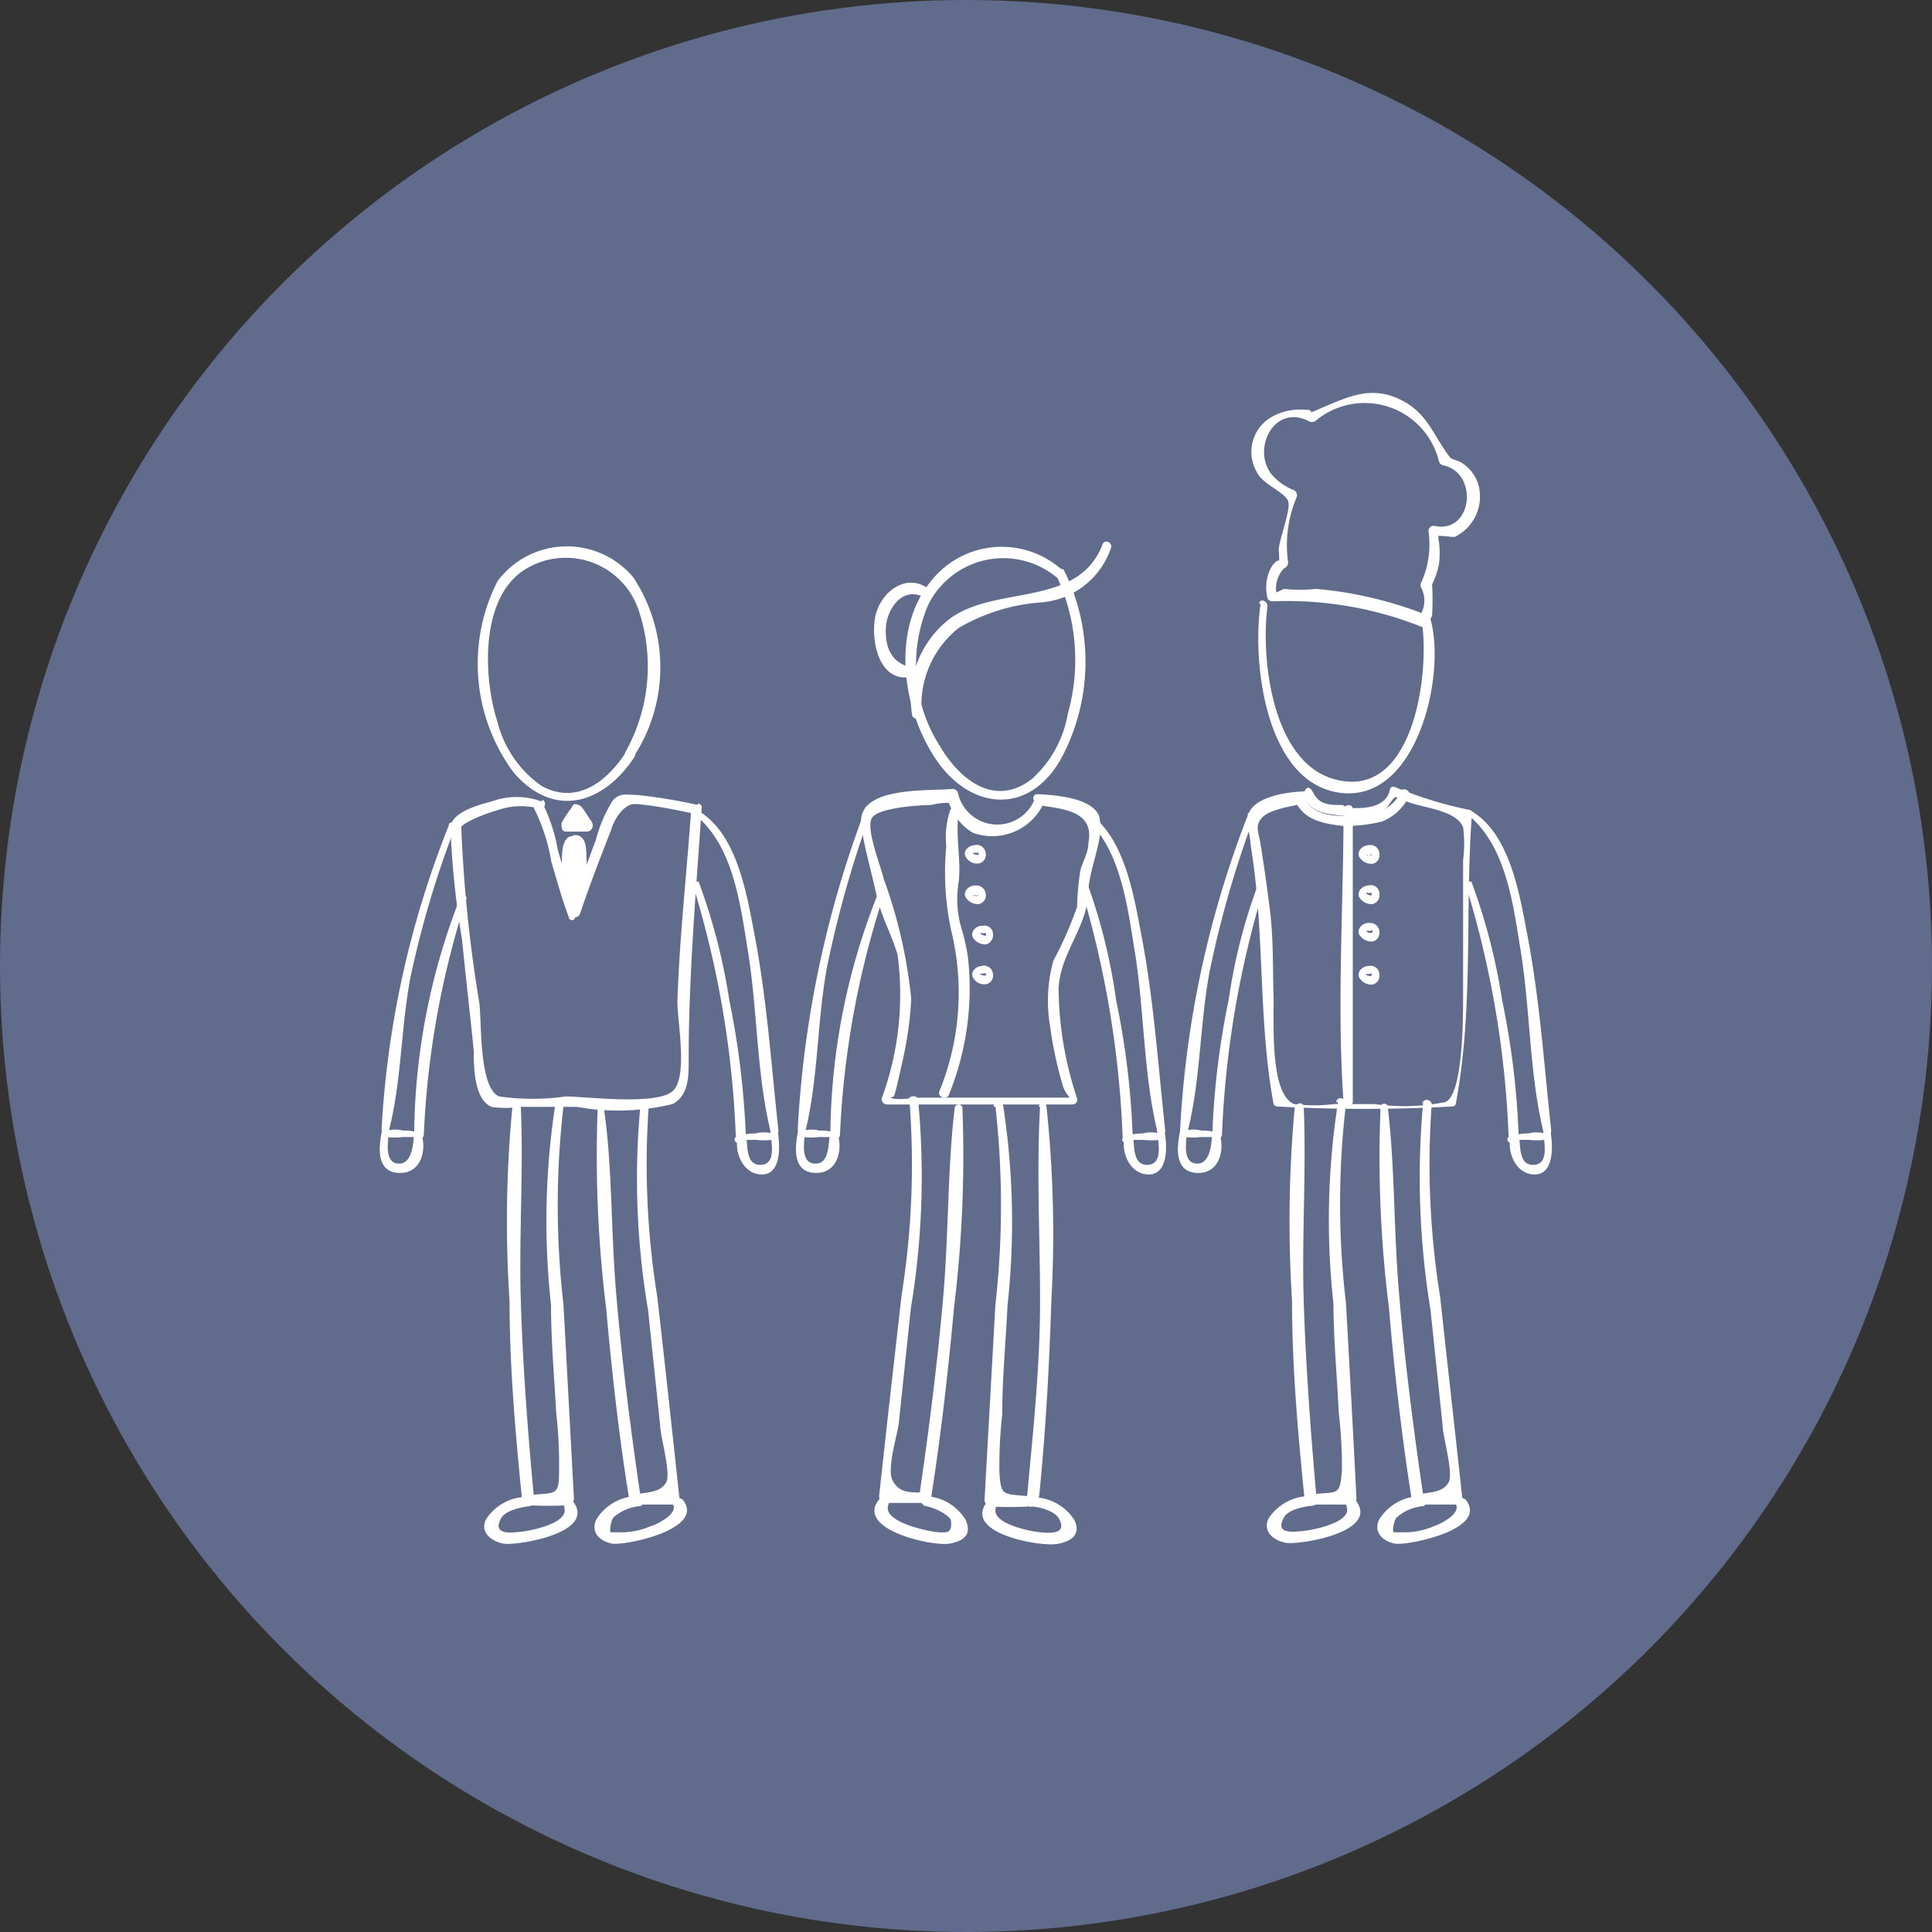 <svg id="Calque_1" data-name="Calque 1" xmlns="http://www.w3.org/2000/svg" viewBox="0 0 48 48"><rect x="0" y="0" width="48" height="48" fill="#333333" stroke="none"/><defs><style>.cls-1{fill:#616b8c;}.cls-2{fill:#fff;}</style></defs><circle class="cls-1" cx="24" cy="24" r="24"/><path class="cls-2" d="M31.32,15c-.22,1.45.12,4.48,2,4.7s2.6-2.89,2.23-4.28c0-.15-.24-.08-.22.06.19,1.28-.22,4.46-2.21,3.87-1.52-.45-1.8-3-1.63-4.29,0-.14-.19-.2-.21-.06"/><path class="cls-2" d="M33.33,20c-.28,0-.55,0-.7-.3s-.28,0-.21.13c.16.36.55.4.91.43.17,0,.17-.25,0-.26"/><path class="cls-2" d="M33.39,20.27c-.42,0-.87-.08-1-.52-.06-.13-.28,0-.23.1.21.55.76.62,1.28.68.17,0,.17-.25,0-.26"/><path class="cls-2" d="M34.81,19.67a1,1,0,0,1-.66.53c-.23.05-.47,0-.71.07s-.16.27,0,.25a3.82,3.82,0,0,0,.9-.11A1.29,1.29,0,0,0,35,19.8c.09-.14-.14-.27-.22-.13"/><path class="cls-2" d="M32.52,19.66c-.4,0-1.19.08-1.45.46-.16.23,0,.62,0,.87.36,2.14.18,4.31.57,6.43a.1.1,0,0,0,.09.07,39.46,39.46,0,0,0,4.35,0,.09.09,0,0,0,.09-.07c.45-2.43.22-4.77.4-7.21,0,0,0-.09-.07-.09a9.9,9.9,0,0,1-1.85-.57.09.09,0,0,0-.12.07c-.1.52-.84.48-1.23.43-.13,0-.13.19,0,.2a1.64,1.64,0,0,0,1.07-.12c.13-.08.2-.27.31-.34s-.11,0-.06,0,.29.11.37.14c.43.15,1.19.21,1.36.62a3.21,3.21,0,0,1,0,.82l0,.82c0,.2,0,.4,0,.6,0,.66,0,1.32,0,2,0,.49,0,2.41-.44,2.59a5.21,5.21,0,0,1-1.76.05h-1a4,4,0,0,1-1,0c-.62-.26-.49-2.1-.51-2.72s0-1.41-.09-2.11-.15-1.12-.24-1.68c-.05-.27-.14-.43.07-.63s.88-.3,1.22-.35c.08,0,.06-.16,0-.15"/><path class="cls-2" d="M33.38,20.1c0,2.43-.17,4.87,0,7.29a.12.12,0,0,0,.23,0c0-2.42,0-4.86,0-7.29,0-.13-.21-.13-.21,0"/><path class="cls-2" d="M31.87,27.45a.1.1,0,0,0,0-.2.1.1,0,0,0,0,.2"/><path class="cls-2" d="M32.17,27.48a31.14,31.14,0,0,0-.07,4.83c0,1.61.14,3.22.3,4.82,0,.19.32.19.3,0-.14-1.61-.26-3.21-.31-4.82s.07-3.23,0-4.83a.1.1,0,0,0-.19,0"/><path class="cls-2" d="M33.24,27.4a19,19,0,0,0-.11,5c0,.89.09,1.79.13,2.69a11.58,11.58,0,0,1,.08,1.44c-.05.63-.09.53-.7.59a.13.13,0,0,0,0,.26c.3,0,.6,0,.9,0a.16.16,0,0,0,.16-.16c-.08-1.62-.17-3.24-.26-4.85a20.93,20.93,0,0,1,0-4.94c0-.15-.2-.21-.24-.06"/><path class="cls-2" d="M32.6,37.17a1.24,1.24,0,0,0-1.08.55c-.16.33.12.55.42.61s2.27-.24,1.78-1a.14.14,0,0,0-.26.11c.13.4-.89.58-1.11.6s-.69.08-.45-.34c.11-.2.5-.27.7-.29s.16-.25,0-.25"/><path class="cls-2" d="M34.3,27.51a29.89,29.89,0,0,0,.21,5c.13,1.55.31,3.11.55,4.66,0,.18.32.1.29-.08-.24-1.64-.45-3.29-.59-4.94s-.1-3.11-.28-4.64a.09.09,0,1,0-.18,0"/><path class="cls-2" d="M35.36,27.37a20.37,20.37,0,0,0,.18,5.17l.3,2.86c0,.28.28,1.2.15,1.43s-.39.24-.72.29c-.15,0-.11.25,0,.26.31,0,.6,0,.9,0a.16.16,0,0,0,.16-.16c-.18-1.67-.37-3.34-.55-5a20.69,20.69,0,0,1-.21-4.78c0-.13-.22-.17-.24,0"/><path class="cls-2" d="M35.26,37.17a1.24,1.24,0,0,0-1,.59c-.14.32.1.53.39.59s2.32-.34,1.78-1.07c-.08-.12-.31-.05-.25.11s-.14.31-.24.37a1.37,1.37,0,0,1-.32.16,1.87,1.87,0,0,1-.7.15c-.07,0-.24,0-.29,0s0-.3.07-.37a1.16,1.16,0,0,1,.64-.28c.14,0,.1-.24,0-.23"/><path class="cls-2" d="M31,20.26a25.08,25.08,0,0,0-1.68,7.8.1.1,0,0,0,.2,0c.31-1.28.29-2.62.53-3.91a25.79,25.79,0,0,1,1.11-3.86c0-.09-.12-.15-.16-.06"/><path class="cls-2" d="M31.28,21.91a13.67,13.67,0,0,0-.75,2.91,19.9,19.9,0,0,0-.41,3.36c0,.16.24.16.24,0A24.27,24.27,0,0,1,31.42,22c0-.09-.11-.15-.14-.06"/><path class="cls-2" d="M30.29,28.16a1.1,1.1,0,0,0-.44-.07.78.78,0,0,0-.4,0,.09.09,0,0,0,0,.16,1.6,1.6,0,0,0,.38,0l.42,0c.09,0,.1-.13,0-.16"/><path class="cls-2" d="M29.34,28c-.09.4-.21,1.1.38,1.14s.72-.6.57-1c0-.08-.15-.1-.17,0s0,.79-.39.77-.24-.64-.23-.89a.08.08,0,0,0-.16,0"/><path class="cls-2" d="M36.44,20.22c1,.78,1.16,2.31,1.35,3.46.23,1.46.21,3,.55,4.41a.1.1,0,0,0,.2,0c-.18-1.65-.29-3.32-.61-4.95-.19-1-.44-2.45-1.39-3-.08-.05-.17.07-.1.13"/><path class="cls-2" d="M36.42,22a24.27,24.27,0,0,1,1.06,6.21.13.13,0,0,0,.25,0,19.9,19.9,0,0,0-.41-3.36,15,15,0,0,0-.75-2.91c0-.09-.17,0-.15.06"/><path class="cls-2" d="M37.58,28.32l.41,0a1.7,1.7,0,0,0,.39,0c.06,0,.09-.13,0-.16a.81.81,0,0,0-.41,0,1.35,1.35,0,0,0-.44.07.08.08,0,0,0,0,.16"/><path class="cls-2" d="M38.34,28.06c0,.25.18.86-.23.88s-.32-.53-.38-.76a.09.09,0,0,0-.18,0c-.14.39.09,1,.58,1s.46-.74.38-1.14c0-.09-.17-.07-.17,0"/><path class="cls-2" d="M35.34,15.24a9.58,9.58,0,0,0-1.5-.44,9,9,0,0,0-1.16-.17,3.38,3.38,0,0,1-.78,0l-.19.09a.72.72,0,0,1,.19-.6.15.15,0,0,0,.1-.17,3.06,3.06,0,0,1,.22-1.61.15.15,0,0,0-.07-.16,1.45,1.45,0,0,1-.52-.35c-.56-.62,0-1.81.88-1.37a.15.15,0,0,0,.17,0,1.9,1.9,0,0,1,3.07,1,.14.14,0,0,0,.1.1c.89.18.74,1.69-.19,1.51a.13.13,0,0,0-.17.13,2.28,2.28,0,0,1-.17,1.25.15.15,0,0,0,0,.17.7.7,0,0,1,0,.6c0,.17.23.24.26.07a6.59,6.59,0,0,0,0-.77,2,2,0,0,0,.17-.5,2.12,2.12,0,0,0,0-.56c-.06-.22.1-.22-.15-.12.14-.06.37,0,.54,0a1.11,1.11,0,0,0,.57-1.36,1,1,0,0,0-.39-.48c-.09-.06-.21-.07-.29-.13s0,.1,0,0c-.44-.57-.56-1.14-1.3-1.47s-1.32,0-2,.28c-.32.14,0,0-.31,0a1.43,1.43,0,0,0-.81.17,1,1,0,0,0-.36,1.42c.14.26.66.46.75.67s-.24,1-.23,1.24a1.58,1.58,0,0,1,0,.37c.06-.21-.07-.11-.16,0a1.06,1.06,0,0,0-.13.76.13.13,0,0,0,.14.13,9,9,0,0,1,3.69.63c.16.06.24-.2.07-.27"/><path class="cls-2" d="M34,21c-.13,0-.28.12-.24.27a.35.35,0,0,0,.35.19.22.22,0,0,0,.16-.25A.22.22,0,0,0,34,21c-.12,0-.12.19,0,.18s.06,0,.07,0a.08.08,0,0,1,0,.07s-.13,0-.14,0h0l0,0a.11.11,0,0,1,.08,0c.12,0,.07-.19,0-.18"/><path class="cls-2" d="M34,22c-.13,0-.28.12-.24.27a.35.35,0,0,0,.35.19.23.23,0,0,0,.16-.26A.21.21,0,0,0,34,22a.09.09,0,0,0,0,.18s.06,0,.07,0a.08.08,0,0,1,0,.07.25.25,0,0,1-.14-.06h0l0,0a.11.11,0,0,1,.08,0c.12,0,.07-.2,0-.18"/><path class="cls-2" d="M34,22.93c-.13,0-.28.12-.24.27a.35.35,0,0,0,.35.19.22.22,0,0,0,.16-.25.23.23,0,0,0-.25-.21c-.12,0-.12.19,0,.18s.06,0,.07,0a.08.08,0,0,1,0,.07s-.13,0-.14-.05h0l0,0a.11.11,0,0,1,.08,0c.12,0,.07-.19,0-.18"/><path class="cls-2" d="M34,24c-.13,0-.28.12-.24.27a.35.35,0,0,0,.35.19.23.23,0,0,0,.16-.26A.22.22,0,0,0,34,24a.09.09,0,0,0,0,.18s.06,0,.07,0a.08.08,0,0,1,0,.07s-.13,0-.14-.05h0l0,0,.08,0c.12,0,.07-.19,0-.18"/><path class="cls-2" d="M12.73,27.5a29.93,29.93,0,0,0-.07,4.83c0,1.61.14,3.22.3,4.82,0,.19.31.19.3,0-.15-1.61-.27-3.21-.32-4.82s.07-3.23,0-4.83c0-.13-.17-.12-.19,0"/><path class="cls-2" d="M13.8,27.42a19,19,0,0,0-.11,5c0,.89.08,1.79.13,2.69a11.57,11.57,0,0,1,.07,1.44c0,.62-.08.53-.69.59a.13.13,0,0,0,0,.26,8.82,8.82,0,0,0,.89,0,.17.17,0,0,0,.17-.16L14,32.42a21.47,21.47,0,0,1,0-4.94c0-.15-.2-.22-.23-.06"/><path class="cls-2" d="M13.15,37.19a1.22,1.22,0,0,0-1.07.55c-.17.32.12.55.42.61s2.26-.24,1.77-1a.14.14,0,0,0-.25.11c.12.4-.89.58-1.11.6s-.69.08-.46-.34c.11-.2.5-.27.7-.3s.16-.24,0-.24"/><path class="cls-2" d="M14.85,27.51a31,31,0,0,0,.21,5c.14,1.55.31,3.11.56,4.66,0,.18.31.1.28-.08-.24-1.64-.45-3.29-.59-4.94S15.22,29,15,27.51a.1.1,0,0,0-.19,0"/><path class="cls-2" d="M15.92,27.37a19.49,19.49,0,0,0,.18,5.17l.3,2.86c0,.28.28,1.2.15,1.43s-.39.24-.72.29c-.16,0-.11.25,0,.26.3,0,.59,0,.89,0a.16.16,0,0,0,.16-.16c-.18-1.67-.36-3.34-.55-5a20.69,20.69,0,0,1-.21-4.78c0-.13-.21-.17-.23,0"/><path class="cls-2" d="M15.81,37.17a1.22,1.22,0,0,0-1,.59c-.14.32.1.53.39.59s2.31-.34,1.78-1.07c-.09-.12-.31-.05-.25.11s-.14.31-.24.37a1.26,1.26,0,0,1-.33.16,1.86,1.86,0,0,1-.69.15c-.07,0-.24,0-.29,0s0-.3.06-.37a1.16,1.16,0,0,1,.65-.28c.13,0,.1-.24,0-.23"/><path class="cls-2" d="M11.15,20.51a23.78,23.78,0,0,0-1.67,7.55c0,.12.17.14.19,0,.31-1.23.29-2.54.53-3.79a24.55,24.55,0,0,1,1.11-3.73c0-.09-.12-.15-.16-.06"/><path class="cls-2" d="M11.45,22.26a16.38,16.38,0,0,0-1.16,5.92c0,.16.24.16.24,0a22.09,22.09,0,0,1,1.06-5.86c0-.08-.11-.14-.14-.06"/><path class="cls-2" d="M10.46,28.16a1.1,1.1,0,0,0-.44-.07.78.78,0,0,0-.4,0,.09.09,0,0,0,0,.16,1.6,1.6,0,0,0,.38,0l.42,0a.08.08,0,0,0,0-.16"/><path class="cls-2" d="M9.51,28c-.09.4-.21,1.1.38,1.14s.72-.6.57-1c0-.08-.15-.1-.17,0s0,.79-.39.77-.24-.64-.23-.89a.08.08,0,0,0-.16,0"/><path class="cls-2" d="M17.24,20.22c1,.78,1.16,2.31,1.35,3.46.23,1.46.21,3,.55,4.41a.1.1,0,0,0,.2,0c-.18-1.65-.29-3.32-.61-4.95-.19-1-.44-2.45-1.39-3-.08-.05-.17.07-.1.13"/><path class="cls-2" d="M17.22,22a24.27,24.27,0,0,1,1.06,6.21.13.13,0,0,0,.25,0,21,21,0,0,0-.41-3.36,15,15,0,0,0-.75-2.91c0-.09-.17,0-.15.06"/><path class="cls-2" d="M18.38,28.32l.41,0a1.7,1.7,0,0,0,.39,0c.06,0,.09-.13,0-.16a.81.81,0,0,0-.41,0,1.35,1.35,0,0,0-.44.07.08.08,0,0,0,0,.16"/><path class="cls-2" d="M19.14,28.06c0,.25.18.86-.23.88s-.32-.53-.38-.76a.09.09,0,0,0-.18,0c-.14.39.09,1,.58,1s.46-.74.38-1.14c0-.09-.17-.07-.17,0"/><path class="cls-2" d="M15.53,18.72c-.46.7-1.2,1.28-2.07.81a2.77,2.77,0,0,1-1.1-1.59c-.35-1.08-.44-3.05.65-3.77a1.91,1.91,0,0,1,2.86,1,4.37,4.37,0,0,1-.34,3.53.12.12,0,0,0,.2.12,4.05,4.05,0,0,0,0-4.48,2.15,2.15,0,0,0-3.37.1,4.53,4.53,0,0,0,.4,4.75c1,1.17,2.24.78,3-.38.08-.11-.11-.22-.19-.11"/><path class="cls-2" d="M14.71,20.43l-.16-.24c-.06-.09-.1-.17-.2-.2s-.11,0-.15.08a2.75,2.75,0,0,0-.25.38c0,.09,0,.22.12.21h.51a.15.15,0,0,0,.13-.22"/><path class="cls-2" d="M14.24,20.77c-.29,0-.28.45-.28.66a2.6,2.6,0,0,0,.17,1.24c0,.07.12.06.17,0a.1.1,0,0,0,.1-.06,3.15,3.15,0,0,0,.17-1.3c0-.22,0-.6-.33-.56"/><path class="cls-2" d="M17.34,20a13.2,13.2,0,0,0-1.51-.25c-.26,0-.42-.06-.6.13a3.52,3.52,0,0,0-.43,1c-.22.58-.43,1.16-.63,1.75-.06.16.19.23.24.07.24-.7.5-1.39.77-2.07a1.24,1.24,0,0,1,.28-.5c.22-.2.3-.16.58-.13s.82.13,1.22.22c.17,0,.25-.23.08-.26"/><path class="cls-2" d="M17.17,20.14c-.11,1.58-.29,3.16-.34,4.75,0,.49.25,1.77-.08,2.18s-2.11.18-2.69.17a5.79,5.79,0,0,1-1.66,0c-.5-.21-.43-1.81-.49-2.32a34.38,34.38,0,0,1-.45-4.39.14.14,0,0,0-.27,0,22.27,22.27,0,0,0,.29,2.82c.09.92.2,1.84.29,2.76,0,.36,0,1.2.44,1.39a2.29,2.29,0,0,0,.69,0c.47,0,.95,0,1.43,0a5.76,5.76,0,0,0,2.38-.07c.41-.22.4-.7.4-1.11,0-2.08.18-4.13.32-6.2,0-.17-.25-.17-.26,0"/><path class="cls-2" d="M13.45,19.91a1.8,1.8,0,0,0-1.23,0c-.3.08-.86.23-1,.53-.06.15.15.28.22.13s.69-.38.92-.44a1.73,1.73,0,0,1,1-.05.12.12,0,1,0,.12-.21"/><path class="cls-2" d="M14.29,22.69c-.11-.53-.28-1.05-.43-1.57A4.19,4.19,0,0,0,13.5,20c-.09-.12-.3,0-.21.13a4.63,4.63,0,0,1,.41,1.29c.14.46.26.92.43,1.36a.08.08,0,0,0,.16,0"/><path class="cls-2" d="M25.84,27.5c-.09,1.6,0,3.22,0,4.83s-.17,3.21-.32,4.82c0,.19.28.19.3,0,.16-1.6.25-3.22.3-4.82A29.93,29.93,0,0,0,26,27.5c0-.12-.18-.13-.19,0"/><path class="cls-2" d="M24.73,27.48a22,22,0,0,1,0,4.94l-.27,4.85a.17.17,0,0,0,.17.16,8.82,8.82,0,0,0,.89,0,.13.13,0,0,0,0-.26c-.61-.06-.65,0-.69-.59a11.57,11.57,0,0,1,.07-1.44c0-.9.09-1.8.13-2.69a19,19,0,0,0-.11-5c0-.16-.26-.09-.23.06"/><path class="cls-2" d="M25.61,37.43c.19,0,.59.1.7.3.23.42-.29.35-.46.34s-1.23-.2-1.11-.6a.14.14,0,0,0-.25-.11c-.5.75,1.36,1.07,1.77,1s.59-.27.43-.6a1.23,1.23,0,0,0-1.08-.56c-.16,0-.15.22,0,.24"/><path class="cls-2" d="M23.72,27.51c-.18,1.53-.15,3.1-.28,4.64s-.35,3.3-.59,4.94c0,.18.26.26.29.08.24-1.55.42-3.11.56-4.66a31,31,0,0,0,.21-5,.1.1,0,0,0-.19,0"/><path class="cls-2" d="M22.6,27.4a20.68,20.68,0,0,1-.2,4.78c-.19,1.67-.38,3.34-.56,5,0,.09.09.16.17.16.3,0,.59,0,.89,0,.14,0,.19-.24,0-.26-.33,0-.56,0-.72-.29s.12-1.15.15-1.43l.3-2.86a19.92,19.92,0,0,0,.18-5.17c0-.14-.25-.11-.24,0"/><path class="cls-2" d="M22.91,37.4a1.41,1.41,0,0,1,.57.22c.13.1.16.11.15.28s-.1.18-.3.17-1.42-.24-1.26-.68c.06-.16-.17-.23-.25-.11-.54.73,1.36,1.15,1.78,1.07s.53-.28.39-.59a1.23,1.23,0,0,0-1-.59c-.13,0-.16.21,0,.23"/><path class="cls-2" d="M21.49,20.13a26.23,26.23,0,0,0-1.67,7.93c0,.12.17.14.2,0,.31-1.3.28-2.66.52-4a26.89,26.89,0,0,1,1.11-3.92c0-.09-.12-.15-.16-.06"/><path class="cls-2" d="M21.79,22.26a16.38,16.38,0,0,0-1.16,5.92c0,.16.24.16.24,0a22.09,22.09,0,0,1,1.06-5.86c0-.08-.11-.14-.14-.06"/><path class="cls-2" d="M20.8,28.16a1.1,1.1,0,0,0-.44-.07.78.78,0,0,0-.4,0,.09.09,0,0,0,0,.16,1.61,1.61,0,0,0,.38,0l.42,0a.08.08,0,0,0,0-.16"/><path class="cls-2" d="M19.85,28c-.09.4-.21,1.1.38,1.14s.72-.6.57-1a.09.09,0,0,0-.17,0c-.06.23,0,.79-.39.77s-.24-.64-.23-.89a.08.08,0,0,0-.16,0"/><path class="cls-2" d="M26.85,20.22c1,.78,1.16,2.31,1.35,3.46.23,1.46.21,3,.55,4.41a.1.1,0,0,0,.2,0c-.18-1.65-.29-3.32-.61-4.95-.19-1-.44-2.45-1.39-3-.08-.05-.17.07-.1.13"/><path class="cls-2" d="M26.84,22a24.7,24.7,0,0,1,1.05,6.21c0,.16.26.16.25,0a19.9,19.9,0,0,0-.41-3.36A14.3,14.3,0,0,0,27,21.91c0-.09-.17,0-.14.06"/><path class="cls-2" d="M28,28.32l.41,0a1.7,1.7,0,0,0,.39,0c.06,0,.09-.13,0-.16a.81.81,0,0,0-.41,0,1.29,1.29,0,0,0-.43.07.08.08,0,0,0,0,.16"/><path class="cls-2" d="M28.75,28.06c0,.25.18.86-.23.88s-.32-.53-.38-.76a.09.09,0,0,0-.18,0c-.14.39.09,1,.58,1s.47-.74.38-1.14c0-.09-.17-.07-.17,0"/><path class="cls-2" d="M26.26,14.33a4.92,4.92,0,0,1,.27,3.4,2.82,2.82,0,0,1-.9,1.63c-.93.71-1.79,0-2.27-.81a3.77,3.77,0,0,1-.3-3.52,2.08,2.08,0,0,1,3.21-.67.11.11,0,0,0,.16-.16,2.24,2.24,0,0,0-3.31.25c-1,1.23-.69,3.22.15,4.44s2.26,1.38,3.07,0a5.09,5.09,0,0,0,.1-4.71c-.06-.12-.25,0-.18.11"/><path class="cls-2" d="M25.8,20a.11.11,0,0,0,0-.21.11.11,0,0,0,0,.21"/><path class="cls-2" d="M25.78,20c.65.1,1.42.15,1.26.95,0,.24-.14.45-.2.68a6.84,6.84,0,0,0-.08.9,9.4,9.4,0,0,1-.59,1.34,3.73,3.73,0,0,0-.08,1.63,9.68,9.68,0,0,0,.3,1.42c.1.4.37.35-.06.35-.75,0-1.51,0-2.26,0l-1.17,0c-.16,0-.63.08-.78,0s.06.09.11-.09.12-.48.17-.72a9.14,9.14,0,0,0,.24-1.64,12.24,12.24,0,0,0-.69-3c-.06-.29-.46-1.26-.28-1.51S22.88,20,23.14,20a1.48,1.48,0,0,1,.47-.05c.07,0-.13-.15,0,.08a1.34,1.34,0,0,0,.56.66A1.41,1.41,0,0,0,25.91,20a.12.12,0,0,0-.21-.13,1,1,0,0,1-1.9-.17.14.14,0,0,0-.12-.1c-.7.06-2.43-.07-2.28.93.08.56.25,1.12.37,1.68s.38,1,.53,1.51a7.5,7.5,0,0,1-.39,3.56.13.13,0,0,0,.13.16l4.6,0a.12.12,0,0,0,.12-.15,8.85,8.85,0,0,1-.46-2.74c.05-.86.65-1.44.73-2.26,0-.49.19-.95.28-1.43a1.43,1.43,0,0,0,0-.58c-.18-.47-1.13-.53-1.54-.55a.1.1,0,0,0,0,.2"/><path class="cls-2" d="M23.61,20.12a2.15,2.15,0,0,0-.1.91,6.88,6.88,0,0,0,.12,2.08,6.49,6.49,0,0,1-.29,4c-.06.14.17.23.23.1a7,7,0,0,0,.48-3.41,4.83,4.83,0,0,0-.14-.66,2.59,2.59,0,0,1-.09-1.24c.06-.58-.09-1.15,0-1.74,0-.1-.15-.14-.2-.05"/><path class="cls-2" d="M23.11,14.66c-.58-.48-1.26.06-1.37.69s.13,1.64.92,1.46c.11,0,.12-.21,0-.23-.53-.09-.68-.53-.65-1s.44-1.06,1-.71c.11.07.25-.1.14-.19"/><path class="cls-2" d="M22.9,17.73a2.45,2.45,0,0,1,.92-2.13,4.73,4.73,0,0,1,2-.63,2,2,0,0,0,1.79-1.38c0-.14-.17-.19-.22-.06-.6,1.57-2.65,1-3.79,1.84a2.49,2.49,0,0,0-.94,2.38.1.1,0,0,0,.2,0"/><path class="cls-2" d="M24.21,21c-.12,0-.28.12-.23.26a.32.32,0,0,0,.35.19.22.22,0,0,0,.16-.25.23.23,0,0,0-.25-.21.1.1,0,0,0,0,.19s.06,0,.07,0,0,.06,0,.06-.13,0-.14-.05h0s0,0,0,0a.32.32,0,0,1,.09,0c.12,0,.07-.19-.05-.17"/><path class="cls-2" d="M24.21,22c-.12,0-.28.13-.23.27a.35.35,0,0,0,.35.19.22.22,0,0,0,.16-.25.23.23,0,0,0-.25-.21c-.12,0-.12.19,0,.18s.06,0,.07,0,0,.06,0,.07a.24.24,0,0,1-.14,0h0l0,0a.16.16,0,0,1,.09,0c.12,0,.07-.19-.05-.18"/><path class="cls-2" d="M24.39,23c-.12,0-.27.12-.23.27a.35.35,0,0,0,.35.19.24.24,0,0,0,.16-.26.21.21,0,0,0-.25-.2.09.09,0,0,0,0,.18s.06,0,.07,0a.08.08,0,0,1,0,.07.25.25,0,0,1-.14-.06h0l0,0a.11.11,0,0,1,.08,0c.12,0,.07-.2-.05-.18"/><path class="cls-2" d="M24.39,24c-.12,0-.27.12-.23.26a.32.32,0,0,0,.35.19.22.22,0,0,0,.16-.25.23.23,0,0,0-.25-.21.1.1,0,0,0,0,.19s.06,0,.07,0,0,.06,0,.06-.13,0-.14-.05h0l0,0s.05,0,.08,0,.07-.19-.05-.17"/></svg>